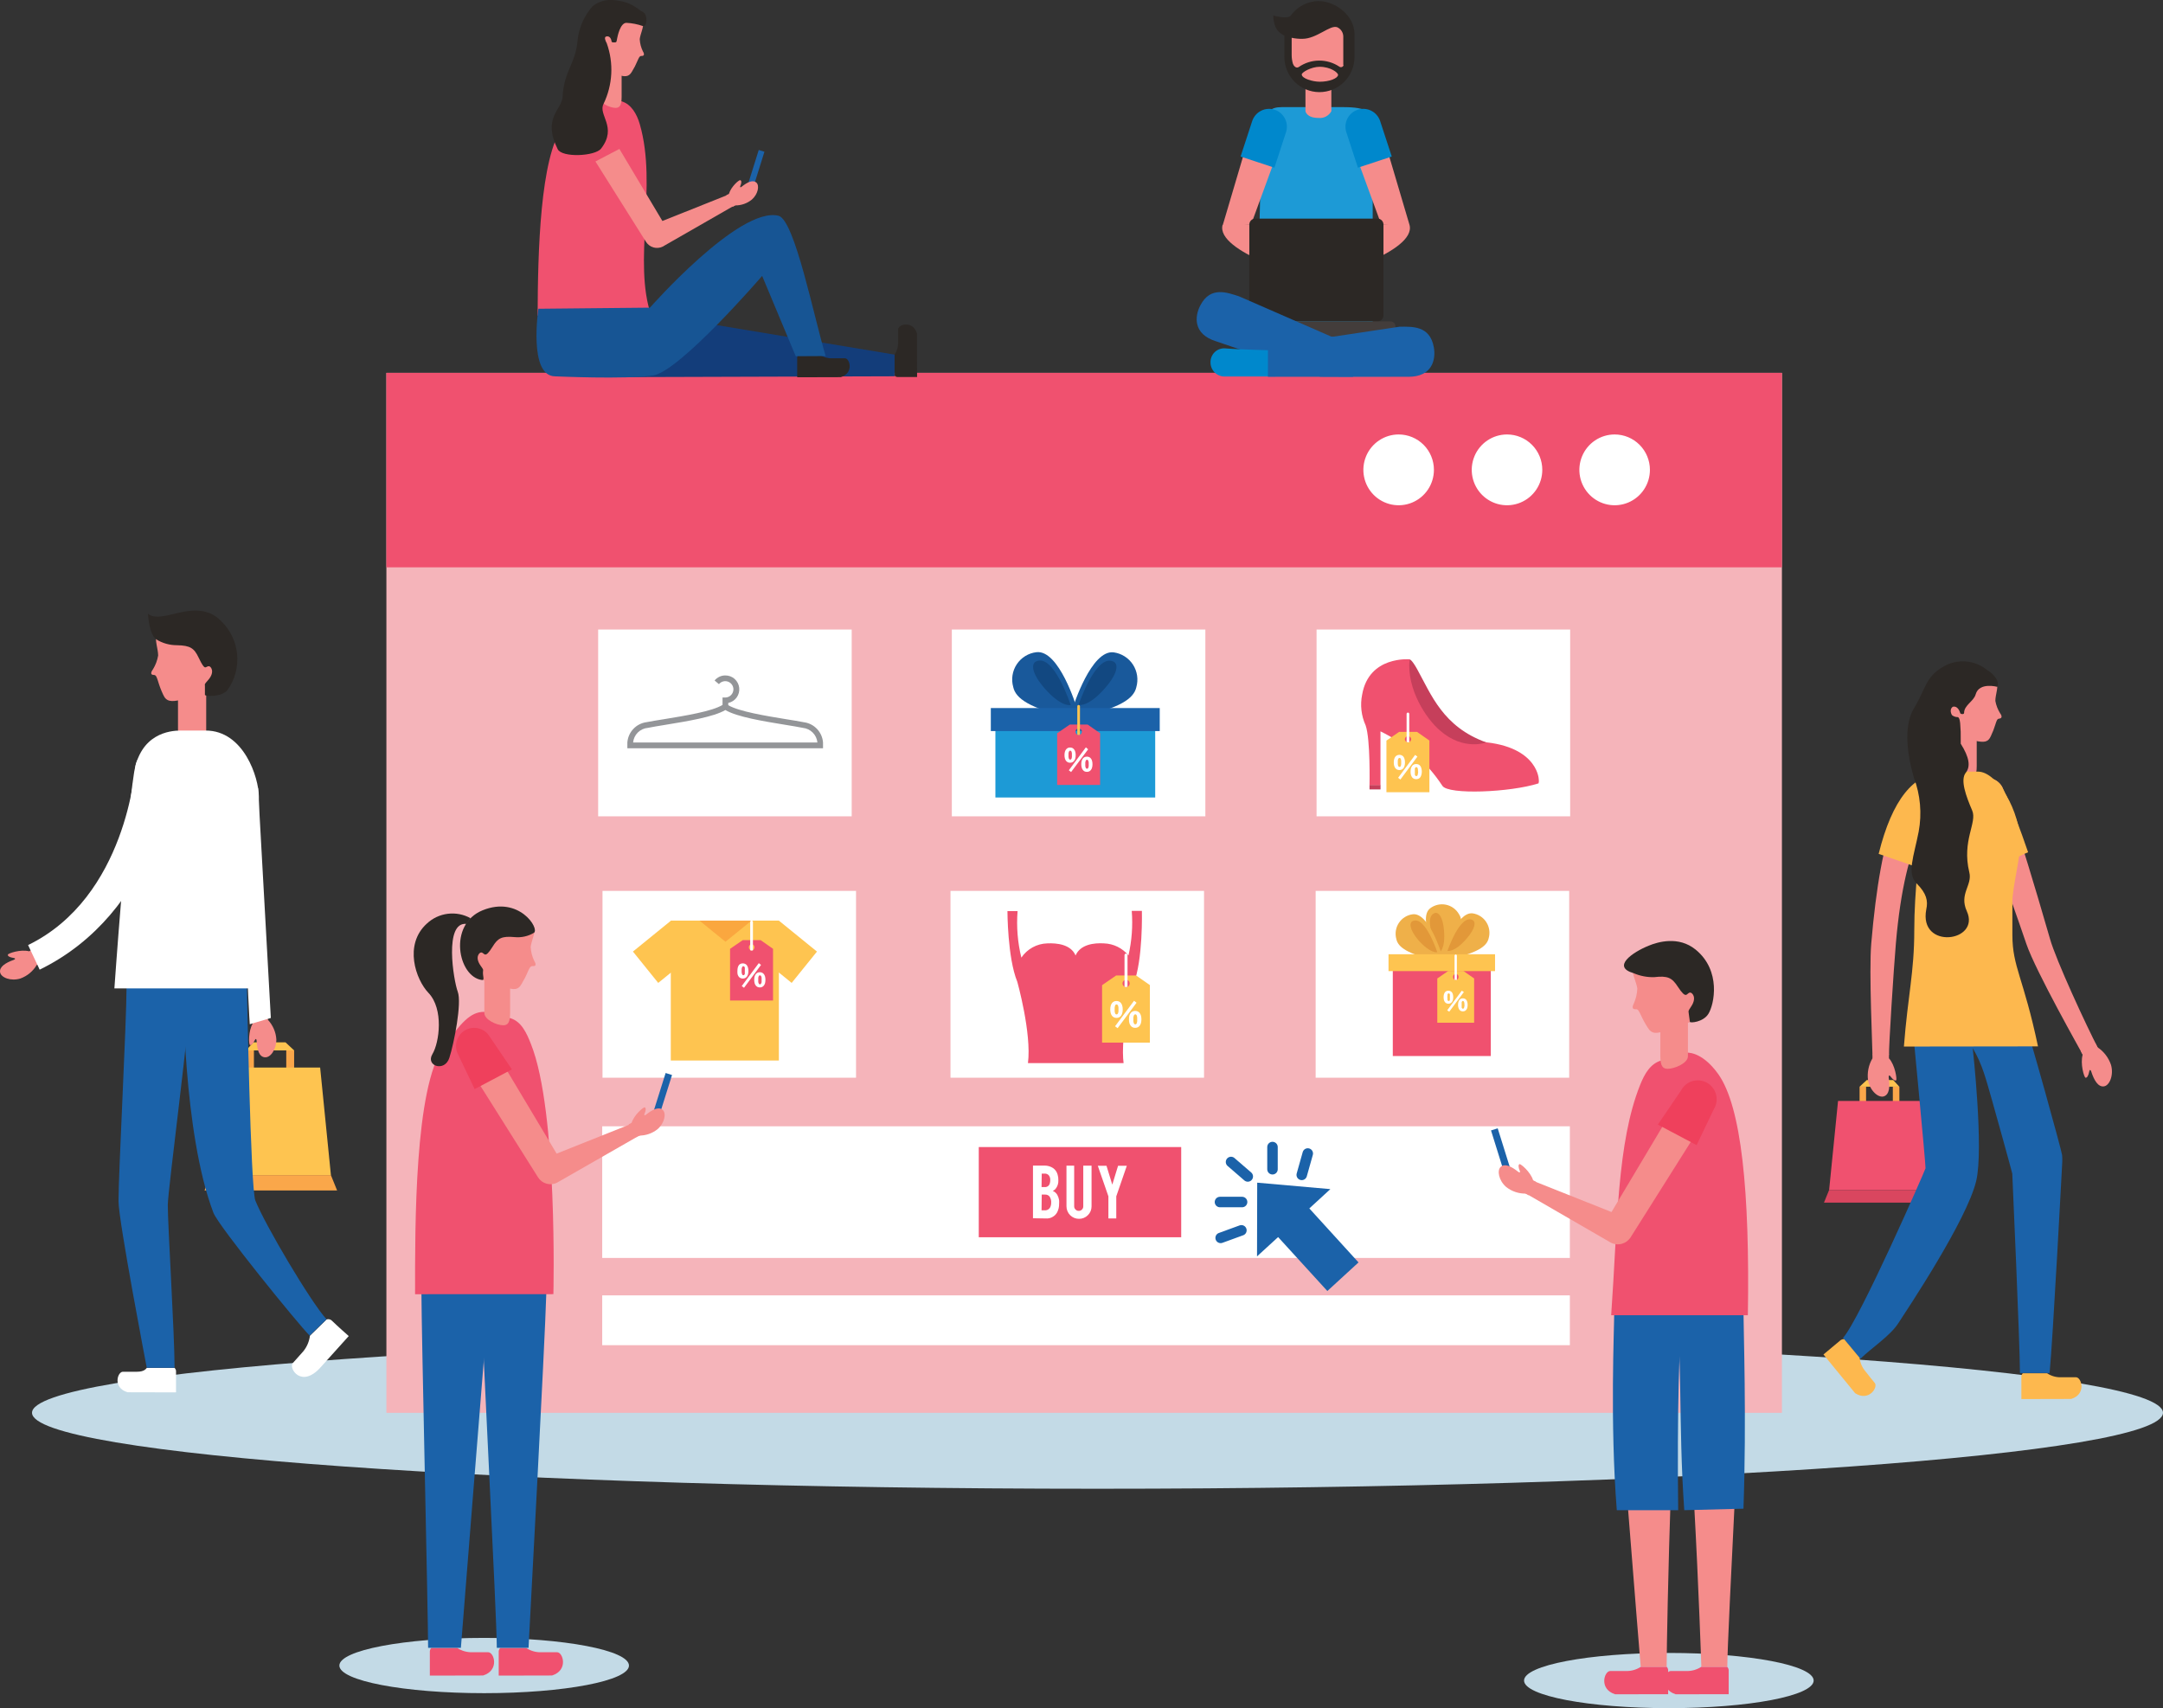 <svg width="233" height="184" viewBox="0 0 233 184" fill="none" xmlns="http://www.w3.org/2000/svg">
<rect x="0" y="0" width="233" height="184" fill="#333333" stroke="none"/>
<g clip-path="url(#clip0_1064_3861)">
<g style="mix-blend-mode:multiply">
<path d="M118.224 160.36C181.612 160.36 232.999 156.696 232.999 152.177C232.999 147.658 181.612 143.995 118.224 143.995C54.836 143.995 3.449 147.658 3.449 152.177C3.449 156.696 54.836 160.36 118.224 160.36Z" fill="#C3DAE6"/>
</g>
<g style="mix-blend-mode:multiply">
<path d="M36.557 179.405C36.557 181.045 43.551 182.379 52.155 182.379C60.76 182.379 67.754 181.045 67.754 179.405C67.754 177.764 60.766 176.425 52.155 176.425C43.545 176.425 36.557 177.758 36.557 179.405Z" fill="#C3DAE6"/>
</g>
<g style="mix-blend-mode:multiply">
<path d="M164.172 181.02C164.172 182.666 171.166 183.994 179.771 183.994C188.375 183.994 195.369 182.666 195.369 181.02C195.369 179.373 188.375 178.046 179.771 178.046C171.166 178.046 164.172 179.373 164.172 181.02Z" fill="#C3DAE6"/>
</g>
<path d="M191.95 40.162H41.623V152.183H191.95V40.162Z" fill="#F5B4BA"/>
<path d="M191.95 40.162H41.623V61.11H191.95V40.162Z" fill="#F0516F"/>
<path d="M154.463 50.605C154.464 51.359 154.242 52.097 153.825 52.725C153.408 53.353 152.815 53.843 152.12 54.132C151.426 54.422 150.661 54.498 149.923 54.351C149.186 54.204 148.508 53.84 147.976 53.307C147.444 52.773 147.082 52.093 146.936 51.353C146.79 50.613 146.865 49.846 147.154 49.149C147.442 48.452 147.93 47.857 148.556 47.438C149.182 47.02 149.917 46.797 150.669 46.798C151.675 46.798 152.64 47.199 153.352 47.913C154.063 48.627 154.463 49.595 154.463 50.605Z" fill="white"/>
<path d="M166.137 50.605C166.138 51.359 165.916 52.097 165.499 52.725C165.082 53.353 164.489 53.843 163.794 54.132C163.099 54.422 162.335 54.498 161.597 54.351C160.859 54.204 160.182 53.84 159.65 53.307C159.118 52.773 158.756 52.093 158.61 51.353C158.463 50.613 158.539 49.846 158.828 49.149C159.116 48.452 159.604 47.857 160.23 47.438C160.856 47.02 161.591 46.797 162.343 46.798C163.349 46.798 164.314 47.199 165.026 47.913C165.737 48.627 166.137 49.595 166.137 50.605Z" fill="white"/>
<path d="M177.731 50.605C177.732 51.359 177.51 52.097 177.093 52.725C176.676 53.353 176.083 53.842 175.389 54.132C174.695 54.421 173.931 54.498 173.193 54.351C172.456 54.205 171.778 53.842 171.246 53.309C170.714 52.776 170.351 52.097 170.204 51.357C170.057 50.617 170.132 49.85 170.42 49.154C170.707 48.456 171.194 47.861 171.819 47.441C172.444 47.022 173.179 46.798 173.931 46.798C174.937 46.798 175.903 47.199 176.615 47.913C177.328 48.627 177.729 49.595 177.731 50.605Z" fill="white"/>
<path d="M169.107 121.319H64.871V135.499H169.107V121.319Z" fill="white"/>
<path d="M169.107 139.531H64.871V144.896H169.107V139.531Z" fill="white"/>
<path d="M127.24 123.554H105.434V133.27H127.24V123.554Z" fill="#F0516F"/>
<path d="M111.273 131.223V125.551H112.521C112.844 125.547 113.161 125.639 113.432 125.814C113.674 125.982 113.848 126.23 113.925 126.515C113.987 126.718 114.014 126.929 114.006 127.141C114.024 127.472 113.917 127.799 113.707 128.055C113.625 128.151 113.522 128.228 113.407 128.28C113.613 128.363 113.784 128.513 113.894 128.706C113.99 128.881 114.056 129.072 114.087 129.27C114.098 129.401 114.098 129.533 114.087 129.664C114.097 129.981 114.026 130.296 113.882 130.578C113.777 130.771 113.625 130.933 113.439 131.048C113.252 131.169 113.037 131.238 112.815 131.248L111.273 131.223ZM112.197 127.867H112.553C112.672 127.873 112.789 127.837 112.886 127.767C112.982 127.696 113.052 127.595 113.083 127.479C113.118 127.361 113.135 127.239 113.133 127.116C113.147 126.923 113.087 126.733 112.964 126.584C112.911 126.528 112.847 126.484 112.776 126.455C112.706 126.426 112.629 126.412 112.553 126.415H112.216L112.197 127.867ZM112.197 130.371H112.553C112.692 130.377 112.829 130.336 112.942 130.254C113.055 130.172 113.138 130.055 113.176 129.921C113.216 129.808 113.235 129.689 113.233 129.57C113.255 129.324 113.191 129.078 113.052 128.875C112.994 128.807 112.921 128.753 112.838 128.719C112.756 128.684 112.667 128.669 112.577 128.675H112.216L112.197 130.371Z" fill="white"/>
<path d="M116.229 131.285C116.052 131.286 115.877 131.252 115.713 131.185C115.55 131.118 115.401 131.019 115.276 130.893C115.151 130.768 115.051 130.62 114.984 130.456C114.916 130.292 114.881 130.117 114.881 129.939V125.557H115.711V129.939C115.71 130.004 115.722 130.069 115.748 130.128C115.774 130.187 115.812 130.241 115.86 130.284C115.904 130.331 115.957 130.369 116.016 130.394C116.076 130.419 116.139 130.43 116.204 130.428C116.269 130.429 116.333 130.418 116.393 130.393C116.454 130.368 116.508 130.331 116.553 130.284C116.598 130.239 116.634 130.185 116.657 130.126C116.681 130.067 116.692 130.003 116.69 129.939V125.557H117.583V129.939C117.585 130.118 117.55 130.295 117.482 130.46C117.413 130.625 117.311 130.773 117.183 130.897C117.058 131.023 116.909 131.122 116.745 131.189C116.581 131.256 116.406 131.288 116.229 131.285Z" fill="white"/>
<path d="M119.398 128.863L118.256 125.57H119.192L119.816 127.604L120.44 125.57H121.382L120.246 128.863V131.242H119.398V128.863Z" fill="white"/>
<path d="M140.874 124.249L140.225 126.552" stroke="#1B62A9" stroke-width="1.13" stroke-linecap="round" stroke-linejoin="round"/>
<path d="M131.49 133.339L133.724 132.525" stroke="#1B62A9" stroke-width="1.13" stroke-linecap="round" stroke-linejoin="round"/>
<path d="M131.416 129.476H133.799" stroke="#1B62A9" stroke-width="1.13" stroke-linecap="round" stroke-linejoin="round"/>
<path d="M137.074 123.554V125.945" stroke="#1B62A9" stroke-width="1.13" stroke-linecap="round" stroke-linejoin="round"/>
<path d="M132.607 125.163L134.411 126.721" stroke="#1B62A9" stroke-width="1.13" stroke-linecap="round" stroke-linejoin="round"/>
<path d="M142.983 139.061L146.34 135.981L141.042 130.165L143.307 128.086L135.427 127.391L135.408 135.33L137.679 133.251L142.983 139.061Z" fill="#1B62A9"/>
<path d="M91.744 67.809H64.434V87.931H91.744V67.809Z" fill="white"/>
<path d="M129.843 67.809H102.533V87.931H129.843V67.809Z" fill="white"/>
<path d="M169.139 67.809H141.822V87.931H169.139V67.809Z" fill="white"/>
<path d="M88.657 79.98C88.616 79.433 88.388 78.917 88.011 78.519C87.635 78.121 87.134 77.865 86.592 77.795C86.093 77.694 85.419 77.588 84.645 77.463C82.499 77.112 79.591 76.636 78.449 75.96V75.716C78.812 75.641 79.135 75.432 79.353 75.131C79.571 74.829 79.669 74.457 79.629 74.087C79.588 73.717 79.412 73.376 79.134 73.129C78.856 72.883 78.496 72.749 78.125 72.755C77.905 72.754 77.688 72.803 77.49 72.897C77.291 72.991 77.116 73.129 76.977 73.299L77.445 73.694C77.56 73.553 77.715 73.452 77.889 73.403C78.064 73.355 78.249 73.361 78.42 73.422C78.591 73.483 78.738 73.596 78.843 73.744C78.948 73.892 79.004 74.069 79.004 74.251C79.003 74.483 78.912 74.704 78.749 74.869C78.588 75.034 78.368 75.129 78.137 75.134H77.832V75.929C76.721 76.624 73.763 77.1 71.592 77.457C70.812 77.582 70.144 77.688 69.645 77.788C69.103 77.859 68.602 78.115 68.226 78.513C67.85 78.91 67.621 79.426 67.58 79.973V80.599H88.657V79.98ZM69.789 78.402C70.275 78.302 70.937 78.195 71.704 78.07C74.025 77.688 76.889 77.225 78.137 76.48C79.385 77.225 82.243 77.688 84.57 78.07C85.331 78.195 85.999 78.302 86.486 78.402C86.888 78.443 87.264 78.623 87.549 78.91C87.835 79.198 88.012 79.576 88.052 79.98H68.198C68.236 79.571 68.416 79.189 68.707 78.9C68.998 78.612 69.381 78.435 69.789 78.402Z" fill="#939598"/>
<path d="M165.757 83.949C165.757 83.78 165.483 79.879 158.301 79.861C158.301 79.861 153.004 79.441 151.837 71.021C151.837 71.021 147.469 70.614 146.733 74.815C146.504 75.933 146.635 77.095 147.107 78.133C147.638 79.648 147.525 84.594 147.525 84.594H148.705V78.778C151.416 80.091 153.722 82.119 155.375 84.644C155.999 85.627 162.681 85.358 165.732 84.381C165.776 84.241 165.784 84.093 165.757 83.949Z" fill="#F0516F"/>
<path d="M151.836 71.027C151.836 71.027 152.042 70.971 152.66 72.085C154.17 74.808 155.443 78.302 160.103 79.967C160.103 79.967 157.683 80.912 155.149 78.715C153.596 77.4 151.524 74.22 151.836 71.027Z" fill="#C63F5B"/>
<path d="M148.711 84.569H147.525V85.032H148.711V84.569Z" fill="#C63F5B"/>
<path d="M115.604 76.136C115.604 76.136 117.55 69.95 119.971 70.269C120.391 70.327 120.793 70.475 121.151 70.703C121.508 70.931 121.813 71.233 122.044 71.589C122.275 71.946 122.426 72.348 122.489 72.768C122.551 73.189 122.522 73.618 122.405 74.026C122.124 75.278 120.601 76.248 116.483 77.194L115.604 76.136Z" fill="#19599B"/>
<path d="M116.184 75.923C116.184 75.923 118.055 70.319 119.965 71.271C120.458 71.522 120.47 72.486 119.023 74.132C117.207 76.223 116.184 75.923 116.184 75.923Z" fill="#124881"/>
<path d="M115.961 76.161C115.961 76.161 114.089 69.956 111.643 70.251C111.218 70.3 110.808 70.442 110.443 70.666C110.078 70.891 109.766 71.192 109.529 71.549C109.291 71.907 109.134 72.312 109.068 72.736C109.002 73.16 109.029 73.594 109.147 74.007C109.415 75.259 110.932 76.255 115.037 77.244L115.961 76.161Z" fill="#19599B"/>
<path d="M115.336 75.942C115.336 75.942 113.502 70.307 111.592 71.252C111.099 71.496 111.074 72.461 112.503 74.12C114.356 76.236 115.336 75.942 115.336 75.942Z" fill="#124881"/>
<path d="M124.439 78.145H107.225V85.902H124.439V78.145Z" fill="#1D9AD6"/>
<path d="M124.927 76.267H106.732V78.746H124.927V76.267Z" fill="#1B62A9"/>
<path d="M118.505 78.978L117.163 78.045H115.241L113.875 78.984V84.55H118.505V78.978ZM116.196 79.166C116.127 79.166 116.059 79.145 116.002 79.107C115.944 79.068 115.9 79.013 115.873 78.949C115.847 78.885 115.84 78.815 115.853 78.747C115.867 78.679 115.9 78.616 115.949 78.567C115.998 78.518 116.06 78.485 116.128 78.471C116.196 78.458 116.266 78.465 116.33 78.491C116.394 78.518 116.448 78.563 116.487 78.62C116.525 78.678 116.545 78.746 116.545 78.815C116.545 78.908 116.509 78.997 116.443 79.063C116.378 79.129 116.289 79.166 116.196 79.166Z" fill="#F0516F"/>
<path d="M114.668 81.338C114.665 81.218 114.68 81.097 114.712 80.981C114.736 80.888 114.778 80.801 114.837 80.725C114.888 80.661 114.952 80.608 115.024 80.568C115.103 80.534 115.188 80.517 115.274 80.518C115.357 80.518 115.44 80.535 115.517 80.568C115.591 80.604 115.655 80.658 115.704 80.725C115.765 80.799 115.808 80.887 115.829 80.981C115.861 81.097 115.876 81.218 115.873 81.338C115.876 81.461 115.861 81.583 115.829 81.701C115.808 81.795 115.765 81.883 115.704 81.958C115.653 82.021 115.59 82.072 115.517 82.108C115.44 82.141 115.357 82.158 115.274 82.158C115.188 82.159 115.103 82.142 115.024 82.108C114.954 82.069 114.89 82.018 114.837 81.958C114.779 81.881 114.737 81.794 114.712 81.701C114.68 81.583 114.665 81.461 114.668 81.338ZM115.467 81.338C115.47 81.273 115.47 81.209 115.467 81.144C115.461 81.093 115.451 81.043 115.436 80.994C115.427 80.954 115.405 80.919 115.373 80.894C115.363 80.881 115.349 80.871 115.334 80.865C115.319 80.858 115.303 80.855 115.286 80.856C115.269 80.856 115.251 80.859 115.235 80.865C115.219 80.871 115.205 80.881 115.193 80.894C115.165 80.923 115.144 80.957 115.13 80.994C115.115 81.043 115.105 81.093 115.099 81.144C115.099 81.207 115.099 81.269 115.099 81.338C115.096 81.403 115.096 81.468 115.099 81.532C115.104 81.585 115.115 81.638 115.13 81.689C115.144 81.726 115.165 81.76 115.193 81.789C115.205 81.801 115.219 81.811 115.235 81.818C115.251 81.824 115.269 81.827 115.286 81.826C115.303 81.828 115.319 81.825 115.334 81.818C115.349 81.812 115.363 81.802 115.373 81.789C115.405 81.763 115.427 81.728 115.436 81.689C115.451 81.638 115.462 81.585 115.467 81.532C115.471 81.468 115.471 81.403 115.467 81.338ZM117.214 80.712L115.38 83.16L115.136 82.972L116.971 80.499L117.214 80.712ZM116.478 82.321C116.475 82.199 116.489 82.076 116.522 81.958C116.547 81.865 116.589 81.778 116.646 81.701C116.697 81.638 116.761 81.586 116.834 81.551C116.912 81.517 116.997 81.5 117.083 81.501C117.167 81.501 117.249 81.518 117.326 81.551C117.4 81.585 117.465 81.636 117.514 81.701C117.574 81.776 117.617 81.864 117.638 81.958C117.671 82.076 117.685 82.199 117.682 82.321C117.685 82.442 117.671 82.562 117.638 82.678C117.617 82.772 117.574 82.86 117.514 82.935C117.465 83.001 117.401 83.055 117.326 83.091C117.249 83.124 117.167 83.141 117.083 83.141C116.997 83.142 116.912 83.125 116.834 83.091C116.76 83.053 116.696 83 116.646 82.935C116.588 82.859 116.545 82.771 116.522 82.678C116.487 82.556 116.473 82.429 116.478 82.302V82.321ZM117.277 82.321C117.28 82.257 117.28 82.192 117.277 82.127C117.272 82.076 117.261 82.026 117.245 81.977C117.233 81.938 117.214 81.902 117.189 81.87C117.164 81.847 117.13 81.833 117.096 81.833C117.061 81.833 117.027 81.847 117.002 81.87C116.975 81.902 116.954 81.938 116.94 81.977C116.924 82.026 116.913 82.076 116.908 82.127C116.905 82.192 116.905 82.257 116.908 82.321C116.908 82.39 116.908 82.453 116.908 82.515C116.914 82.566 116.924 82.617 116.94 82.665C116.954 82.704 116.975 82.74 117.002 82.772C117.029 82.792 117.062 82.803 117.096 82.803C117.129 82.803 117.162 82.792 117.189 82.772C117.214 82.74 117.233 82.704 117.245 82.665C117.261 82.617 117.271 82.566 117.277 82.515C117.281 82.444 117.281 82.373 117.277 82.302V82.321Z" fill="white"/>
<path d="M116.19 79.166C116.14 79.165 116.091 79.152 116.047 79.128V76.079C116.047 76.041 116.062 76.004 116.089 75.978C116.116 75.951 116.152 75.935 116.19 75.935C116.228 75.935 116.265 75.951 116.292 75.978C116.319 76.004 116.334 76.041 116.334 76.079V79.135C116.291 79.162 116.24 79.173 116.19 79.166Z" fill="#FEC450"/>
<path d="M153.977 79.767L152.642 78.834H150.714L149.348 79.773V85.332H153.977V79.767ZM151.675 79.948C151.629 79.949 151.584 79.941 151.542 79.924C151.499 79.907 151.461 79.882 151.428 79.85C151.396 79.818 151.37 79.779 151.352 79.737C151.335 79.695 151.326 79.65 151.326 79.604C151.337 79.52 151.378 79.443 151.442 79.387C151.506 79.331 151.587 79.3 151.672 79.3C151.756 79.3 151.838 79.331 151.902 79.387C151.966 79.443 152.007 79.52 152.018 79.604C152.018 79.695 151.982 79.783 151.918 79.847C151.853 79.912 151.766 79.948 151.675 79.948Z" fill="#FEC450"/>
<path d="M150.139 82.127C150.136 82.004 150.151 81.882 150.183 81.764C150.208 81.671 150.25 81.584 150.308 81.507C150.358 81.442 150.425 81.39 150.501 81.357C150.578 81.324 150.661 81.307 150.744 81.307C150.828 81.307 150.911 81.324 150.988 81.357C151.064 81.39 151.13 81.442 151.181 81.507C151.236 81.585 151.277 81.672 151.3 81.764C151.332 81.882 151.347 82.004 151.343 82.127C151.347 82.248 151.332 82.368 151.3 82.484C151.278 82.577 151.238 82.664 151.181 82.741C151.129 82.806 151.063 82.859 150.988 82.897C150.911 82.93 150.828 82.947 150.744 82.947C150.661 82.947 150.578 82.93 150.501 82.897C150.426 82.859 150.36 82.806 150.308 82.741C150.249 82.665 150.206 82.577 150.183 82.484C150.151 82.368 150.136 82.248 150.139 82.127ZM150.938 82.127C150.941 82.062 150.941 81.998 150.938 81.933C150.935 81.879 150.925 81.827 150.907 81.776C150.895 81.739 150.876 81.705 150.85 81.676C150.825 81.653 150.792 81.639 150.757 81.639C150.722 81.639 150.689 81.653 150.663 81.676C150.637 81.706 150.616 81.74 150.601 81.776C150.586 81.828 150.575 81.88 150.57 81.933C150.566 81.998 150.566 82.062 150.57 82.127C150.57 82.196 150.57 82.258 150.57 82.321C150.575 82.372 150.586 82.422 150.601 82.471C150.613 82.509 150.635 82.544 150.663 82.572C150.689 82.595 150.722 82.609 150.757 82.609C150.792 82.609 150.825 82.595 150.85 82.572C150.879 82.545 150.898 82.51 150.907 82.471C150.925 82.423 150.935 82.373 150.938 82.321C150.941 82.257 150.941 82.192 150.938 82.127ZM152.685 81.501L150.85 83.968L150.607 83.78L152.441 81.313L152.685 81.501ZM151.949 83.116C151.945 82.994 151.96 82.871 151.992 82.753C152.02 82.661 152.062 82.575 152.117 82.496C152.168 82.431 152.234 82.379 152.31 82.346C152.387 82.313 152.47 82.297 152.554 82.297C152.637 82.297 152.72 82.313 152.797 82.346C152.873 82.379 152.94 82.431 152.991 82.496C153.046 82.574 153.086 82.661 153.109 82.753C153.144 82.871 153.161 82.993 153.159 83.116C153.16 83.237 153.143 83.357 153.109 83.473C153.086 83.565 153.046 83.653 152.991 83.73C152.94 83.795 152.873 83.847 152.797 83.88C152.72 83.913 152.637 83.93 152.554 83.93C152.47 83.93 152.387 83.913 152.31 83.88C152.234 83.847 152.168 83.795 152.117 83.73C152.062 83.651 152.02 83.565 151.992 83.473C151.958 83.349 151.943 83.22 151.949 83.091V83.116ZM152.747 83.116C152.751 83.052 152.751 82.987 152.747 82.922C152.745 82.869 152.734 82.816 152.716 82.766C152.707 82.728 152.687 82.693 152.66 82.665C152.634 82.642 152.601 82.629 152.566 82.629C152.532 82.629 152.498 82.642 152.473 82.665C152.446 82.695 152.424 82.728 152.41 82.766C152.406 82.818 152.406 82.87 152.41 82.922C152.407 82.987 152.407 83.052 152.41 83.116C152.407 83.179 152.407 83.242 152.41 83.304C152.406 83.356 152.406 83.409 152.41 83.46C152.424 83.498 152.446 83.532 152.473 83.561C152.498 83.585 152.532 83.598 152.566 83.598C152.601 83.598 152.634 83.585 152.66 83.561C152.687 83.533 152.707 83.498 152.716 83.46C152.734 83.41 152.745 83.358 152.747 83.304C152.76 83.234 152.768 83.163 152.772 83.091L152.747 83.116Z" fill="white"/>
<path d="M151.663 79.955C151.612 79.954 151.562 79.938 151.52 79.911V76.899C151.52 76.861 151.535 76.825 151.562 76.797C151.588 76.77 151.625 76.755 151.663 76.755C151.701 76.755 151.738 76.77 151.765 76.797C151.791 76.825 151.807 76.861 151.807 76.899V79.955C151.76 79.968 151.71 79.968 151.663 79.955Z" fill="white"/>
<path d="M92.212 95.963H64.902V116.085H92.212V95.963Z" fill="white"/>
<path d="M129.699 95.963H102.389V116.085H129.699V95.963Z" fill="white"/>
<path d="M169.033 95.963H141.723V116.085H169.033V95.963Z" fill="white"/>
<path d="M83.907 99.169L81.182 102.546L85.279 105.875L88.004 102.499L83.907 99.169Z" fill="#FEC450"/>
<path d="M72.277 99.168L68.18 102.497L70.905 105.874L75.002 102.545L72.277 99.168Z" fill="#FEC450"/>
<path d="M83.901 99.162H72.258V114.232H83.901V99.162Z" fill="#FEC450"/>
<path d="M75.348 99.162L78.149 101.441L80.957 99.162H75.348Z" fill="#FAA73F"/>
<path d="M110.732 114.513H121.034C120.878 113.318 120.89 110.807 122.094 106.018C123.142 103.432 123.005 98.117 123.005 98.117H121.913C122.04 99.724 121.92 101.342 121.558 102.912C121.237 102.521 120.837 102.204 120.384 101.98C119.931 101.757 119.435 101.633 118.931 101.616C117.845 101.548 116.373 101.729 115.861 102.919C115.356 101.729 113.858 101.566 112.81 101.616C112.257 101.631 111.716 101.778 111.231 102.045C110.746 102.312 110.331 102.691 110.021 103.15C109.619 101.513 109.482 99.822 109.615 98.142H108.523C108.523 98.142 108.523 103.15 109.578 105.736C109.572 105.698 111.144 111.295 110.732 114.513Z" fill="#F0516F"/>
<path d="M154.888 103.013C154.888 103.013 152.679 98.943 154.046 97.847C154.284 97.663 154.56 97.531 154.853 97.462C155.147 97.394 155.452 97.388 155.748 97.448C156.043 97.507 156.323 97.629 156.567 97.806C156.812 97.983 157.016 98.211 157.165 98.474C157.683 99.244 157.415 100.508 155.861 103.1L154.888 103.013Z" fill="#EFB049"/>
<path d="M155.063 102.606C155.063 102.606 153.129 98.849 154.552 98.348C154.92 98.217 155.425 98.686 155.55 100.227C155.718 102.236 155.063 102.606 155.063 102.606Z" fill="#E29839"/>
<path d="M155.506 102.568C155.506 102.568 156.897 98.186 158.626 98.38C158.925 98.421 159.212 98.528 159.468 98.691C159.723 98.854 159.94 99.07 160.105 99.325C160.269 99.58 160.377 99.867 160.421 100.167C160.465 100.468 160.445 100.774 160.36 101.065C160.16 101.973 159.075 102.649 156.136 103.326L155.506 102.568Z" fill="#EFB049"/>
<path d="M155.924 102.424C155.924 102.424 157.278 98.423 158.626 99.1C158.975 99.281 158.981 99.97 157.952 101.141C156.641 102.637 155.924 102.424 155.924 102.424Z" fill="#E29839"/>
<path d="M155.268 102.7C155.268 102.7 153.92 98.267 152.179 98.48C151.879 98.518 151.59 98.621 151.333 98.781C151.076 98.941 150.856 99.155 150.688 99.408C150.521 99.661 150.409 99.947 150.362 100.247C150.315 100.547 150.332 100.854 150.413 101.147C150.6 102.055 151.661 102.743 154.619 103.451L155.268 102.7Z" fill="#EFB049"/>
<path d="M154.825 102.568C154.825 102.568 153.515 98.555 152.161 99.219C151.812 99.394 151.793 100.083 152.785 101.266C154.108 102.75 154.825 102.568 154.825 102.568Z" fill="#E29839"/>
<path d="M160.59 103.695H150.033V113.75H160.59V103.695Z" fill="#F0516F"/>
<path d="M161.047 102.787H149.572V104.603H161.047V102.787Z" fill="#FEC450"/>
<path d="M83.272 102.199L81.937 101.266H80.009L78.643 102.205V107.771H83.272V102.199ZM80.97 102.386C80.886 102.375 80.809 102.334 80.754 102.27C80.698 102.206 80.667 102.124 80.667 102.039C80.667 101.954 80.698 101.872 80.754 101.808C80.809 101.744 80.886 101.703 80.97 101.691C81.054 101.703 81.131 101.744 81.186 101.808C81.242 101.872 81.273 101.954 81.273 102.039C81.273 102.124 81.242 102.206 81.186 102.27C81.131 102.334 81.054 102.375 80.97 102.386Z" fill="#F0516F"/>
<path d="M79.434 104.559C79.434 104.439 79.449 104.319 79.478 104.202C79.504 104.11 79.546 104.023 79.603 103.945C79.649 103.892 79.707 103.849 79.771 103.82C79.847 103.784 79.931 103.767 80.014 103.77C80.099 103.767 80.182 103.784 80.258 103.82C80.334 103.853 80.4 103.905 80.451 103.97C80.507 104.048 80.55 104.135 80.576 104.227C80.608 104.343 80.623 104.463 80.62 104.584C80.623 104.706 80.608 104.829 80.576 104.947C80.549 105.039 80.506 105.125 80.451 105.204C80.4 105.269 80.334 105.321 80.258 105.354C80.182 105.39 80.099 105.407 80.014 105.404C79.931 105.407 79.847 105.39 79.771 105.354C79.695 105.321 79.629 105.269 79.578 105.204C79.523 105.125 79.481 105.039 79.453 104.947C79.431 104.819 79.424 104.689 79.434 104.559ZM80.233 104.559C80.233 104.49 80.233 104.427 80.233 104.365C80.237 104.315 80.237 104.265 80.233 104.215C80.219 104.177 80.198 104.143 80.171 104.114C80.145 104.091 80.112 104.077 80.077 104.077C80.042 104.077 80.009 104.091 79.983 104.114C79.956 104.142 79.937 104.177 79.927 104.215C79.907 104.262 79.895 104.313 79.89 104.365C79.89 104.427 79.89 104.49 79.89 104.559C79.886 104.624 79.886 104.688 79.89 104.753C79.894 104.807 79.907 104.86 79.927 104.909C79.937 104.947 79.956 104.982 79.983 105.01C80.009 105.033 80.042 105.047 80.077 105.047C80.112 105.047 80.145 105.033 80.171 105.01C80.198 104.981 80.219 104.947 80.233 104.909C80.238 104.857 80.238 104.805 80.233 104.753C80.236 104.688 80.236 104.624 80.233 104.559ZM81.98 103.933L80.145 106.399L79.902 106.212L81.737 103.745L81.98 103.933ZM81.244 105.542C81.244 105.419 81.259 105.298 81.287 105.179C81.314 105.088 81.356 105.004 81.412 104.928C81.465 104.863 81.531 104.809 81.606 104.772C81.683 104.739 81.765 104.722 81.849 104.722C81.933 104.722 82.015 104.739 82.092 104.772C82.167 104.809 82.233 104.863 82.286 104.928C82.342 105.004 82.384 105.088 82.41 105.179C82.469 105.417 82.469 105.666 82.41 105.905C82.384 105.995 82.342 106.08 82.286 106.155C82.233 106.221 82.167 106.274 82.092 106.312C82.015 106.345 81.933 106.361 81.849 106.361C81.765 106.361 81.683 106.345 81.606 106.312C81.531 106.274 81.465 106.221 81.412 106.155C81.356 106.08 81.314 105.995 81.287 105.905C81.257 105.78 81.243 105.652 81.244 105.523V105.542ZM82.042 105.542C82.049 105.477 82.049 105.412 82.042 105.348C82.042 105.296 82.032 105.245 82.011 105.197C82.003 105.159 81.983 105.124 81.955 105.097C81.93 105.074 81.896 105.06 81.861 105.06C81.827 105.06 81.793 105.074 81.768 105.097C81.739 105.124 81.72 105.159 81.712 105.197C81.691 105.245 81.68 105.296 81.68 105.348C81.677 105.412 81.677 105.477 81.68 105.542C81.677 105.606 81.677 105.671 81.68 105.736C81.68 105.79 81.691 105.843 81.712 105.892C81.723 105.93 81.742 105.964 81.768 105.993C81.793 106.016 81.827 106.03 81.861 106.03C81.896 106.03 81.93 106.016 81.955 105.993C81.981 105.964 82 105.93 82.011 105.892C82.032 105.843 82.043 105.79 82.042 105.736C82.05 105.665 82.05 105.594 82.042 105.523V105.542Z" fill="white"/>
<path d="M80.956 102.386C80.906 102.386 80.857 102.373 80.813 102.349V99.306C80.812 99.287 80.815 99.267 80.822 99.249C80.829 99.231 80.839 99.214 80.852 99.2C80.866 99.186 80.882 99.175 80.9 99.168C80.918 99.16 80.937 99.156 80.956 99.156C80.996 99.156 81.034 99.172 81.062 99.2C81.09 99.228 81.106 99.266 81.106 99.306V102.355C81.061 102.382 81.008 102.392 80.956 102.386Z" fill="white"/>
<path d="M123.864 106.105L122.379 105.072H120.233L118.717 106.118V112.303H123.864V106.105ZM121.3 106.312C121.249 106.312 121.199 106.302 121.153 106.282C121.106 106.263 121.064 106.234 121.029 106.198C120.993 106.162 120.965 106.119 120.946 106.072C120.928 106.025 120.918 105.974 120.919 105.924C120.919 105.874 120.929 105.824 120.948 105.778C120.967 105.731 120.995 105.689 121.031 105.654C121.066 105.618 121.108 105.59 121.154 105.571C121.2 105.552 121.25 105.542 121.3 105.542C121.35 105.541 121.401 105.55 121.448 105.569C121.494 105.588 121.537 105.616 121.573 105.651C121.609 105.687 121.638 105.729 121.657 105.776C121.677 105.823 121.687 105.873 121.687 105.924C121.688 105.976 121.68 106.028 121.661 106.076C121.642 106.125 121.614 106.169 121.578 106.206C121.542 106.244 121.499 106.273 121.451 106.294C121.403 106.314 121.352 106.324 121.3 106.324V106.312Z" fill="#FEC450"/>
<path d="M119.598 108.728C119.597 108.593 119.613 108.459 119.648 108.328C119.676 108.226 119.722 108.131 119.785 108.046C119.84 107.973 119.913 107.914 119.997 107.877C120.083 107.838 120.177 107.818 120.272 107.821C120.364 107.819 120.456 107.839 120.54 107.877C120.625 107.913 120.698 107.971 120.752 108.046C120.817 108.129 120.864 108.225 120.889 108.328C120.927 108.458 120.943 108.593 120.939 108.728C120.944 108.864 120.927 108.999 120.889 109.129C120.863 109.233 120.816 109.331 120.752 109.417C120.696 109.49 120.623 109.548 120.54 109.586C120.456 109.625 120.364 109.644 120.272 109.643C120.177 109.645 120.083 109.626 119.997 109.586C119.915 109.546 119.842 109.488 119.785 109.417C119.723 109.33 119.677 109.232 119.648 109.129C119.613 108.998 119.596 108.864 119.598 108.728ZM120.484 108.728C120.484 108.653 120.484 108.578 120.484 108.516C120.477 108.458 120.464 108.402 120.446 108.347C120.434 108.304 120.41 108.265 120.378 108.234C120.365 108.219 120.35 108.208 120.333 108.2C120.315 108.193 120.297 108.189 120.278 108.19C120.258 108.189 120.238 108.193 120.22 108.2C120.202 108.208 120.185 108.219 120.172 108.234C120.141 108.265 120.12 108.304 120.109 108.347C120.088 108.401 120.076 108.458 120.072 108.516C120.072 108.578 120.072 108.653 120.072 108.728C120.072 108.804 120.072 108.879 120.072 108.948C120.077 109.005 120.09 109.062 120.109 109.117C120.121 109.159 120.143 109.197 120.172 109.229C120.201 109.255 120.239 109.268 120.278 109.267C120.315 109.268 120.35 109.254 120.378 109.229C120.409 109.198 120.432 109.159 120.446 109.117C120.463 109.061 120.476 109.005 120.484 108.948C120.484 108.879 120.484 108.829 120.484 108.728ZM122.43 108.009L120.39 110.751L120.116 110.544L122.162 107.796L122.43 108.009ZM121.613 109.799C121.61 109.664 121.625 109.529 121.657 109.398C121.687 109.296 121.735 109.201 121.8 109.117C121.853 109.041 121.927 108.982 122.012 108.948C122.097 108.909 122.188 108.89 122.281 108.891C122.375 108.889 122.469 108.908 122.555 108.948C122.639 108.985 122.712 109.043 122.767 109.117C122.83 109.201 122.877 109.297 122.905 109.398C122.939 109.529 122.956 109.664 122.955 109.799C122.956 109.934 122.939 110.069 122.905 110.2C122.876 110.303 122.829 110.4 122.767 110.488C122.71 110.559 122.637 110.617 122.555 110.657C122.469 110.696 122.375 110.715 122.281 110.713C122.188 110.715 122.097 110.695 122.012 110.657C121.928 110.621 121.855 110.562 121.8 110.488C121.737 110.401 121.688 110.303 121.657 110.2C121.624 110.069 121.61 109.934 121.613 109.799ZM122.499 109.799C122.499 109.724 122.499 109.649 122.499 109.586C122.495 109.528 122.483 109.471 122.462 109.417C122.451 109.375 122.43 109.336 122.399 109.304C122.386 109.29 122.37 109.278 122.351 109.27C122.333 109.263 122.313 109.259 122.293 109.261C122.274 109.26 122.256 109.263 122.238 109.271C122.221 109.279 122.206 109.29 122.193 109.304C122.161 109.335 122.137 109.374 122.125 109.417C122.107 109.472 122.094 109.529 122.087 109.586C122.087 109.649 122.087 109.724 122.087 109.799C122.087 109.874 122.087 109.949 122.087 110.018C122.095 110.075 122.108 110.132 122.125 110.187C122.139 110.23 122.162 110.268 122.193 110.3C122.221 110.325 122.256 110.338 122.293 110.337C122.332 110.339 122.37 110.326 122.399 110.3C122.428 110.268 122.45 110.229 122.462 110.187C122.481 110.133 122.494 110.076 122.499 110.018C122.493 109.949 122.499 109.88 122.499 109.799Z" fill="white"/>
<path d="M121.295 106.324C121.238 106.324 121.182 106.309 121.133 106.281V102.881C121.133 102.838 121.15 102.796 121.18 102.766C121.211 102.735 121.252 102.718 121.295 102.718C121.338 102.718 121.379 102.735 121.41 102.766C121.44 102.796 121.457 102.838 121.457 102.881V106.281C121.407 106.308 121.352 106.323 121.295 106.324Z" fill="white"/>
<path d="M158.794 105.392L157.646 104.59H155.999L154.826 105.398V110.162H158.794V105.392ZM156.817 105.548C156.739 105.548 156.664 105.517 156.609 105.462C156.554 105.407 156.523 105.332 156.523 105.254C156.517 105.211 156.52 105.168 156.532 105.126C156.544 105.085 156.565 105.047 156.593 105.014C156.621 104.981 156.656 104.955 156.695 104.937C156.734 104.919 156.777 104.91 156.82 104.91C156.863 104.91 156.905 104.919 156.944 104.937C156.983 104.955 157.018 104.981 157.046 105.014C157.074 105.047 157.095 105.085 157.107 105.126C157.119 105.168 157.122 105.211 157.116 105.254C157.116 105.293 157.108 105.332 157.093 105.368C157.078 105.404 157.056 105.437 157.028 105.464C157 105.492 156.967 105.513 156.931 105.528C156.894 105.542 156.856 105.549 156.817 105.548Z" fill="#FEC450"/>
<path d="M155.506 107.414C155.504 107.308 155.517 107.203 155.543 107.101C155.566 107.022 155.602 106.948 155.65 106.882C155.692 106.826 155.748 106.783 155.812 106.756C155.878 106.726 155.951 106.711 156.024 106.713C156.095 106.711 156.166 106.726 156.23 106.756C156.296 106.783 156.354 106.826 156.398 106.882C156.446 106.948 156.482 107.022 156.504 107.101C156.531 107.203 156.544 107.308 156.542 107.414C156.544 107.517 156.531 107.621 156.504 107.721C156.484 107.8 156.448 107.874 156.398 107.94C156.352 107.995 156.295 108.04 156.23 108.071C156.166 108.102 156.095 108.117 156.024 108.115C155.951 108.117 155.878 108.102 155.812 108.071C155.749 108.04 155.693 107.995 155.65 107.94C155.6 107.874 155.564 107.8 155.543 107.721C155.517 107.621 155.504 107.517 155.506 107.414ZM156.186 107.414C156.189 107.357 156.189 107.301 156.186 107.245C156.19 107.201 156.19 107.157 156.186 107.113C156.175 107.083 156.158 107.056 156.136 107.032C156.114 107.011 156.085 107 156.055 107C156.025 107 155.996 107.011 155.974 107.032C155.952 107.056 155.935 107.083 155.924 107.113C155.917 107.157 155.917 107.201 155.924 107.245C155.907 107.355 155.907 107.467 155.924 107.577C155.916 107.62 155.916 107.665 155.924 107.708C155.934 107.741 155.951 107.77 155.974 107.796C155.996 107.816 156.025 107.828 156.055 107.828C156.085 107.828 156.114 107.816 156.136 107.796C156.159 107.77 156.176 107.741 156.186 107.708C156.191 107.664 156.191 107.62 156.186 107.577C156.189 107.522 156.189 107.468 156.186 107.414ZM157.69 106.857L156.117 108.973L155.893 108.829L157.465 106.713L157.69 106.857ZM157.066 108.24C157.061 108.134 157.074 108.029 157.103 107.927C157.124 107.848 157.16 107.773 157.209 107.708C157.253 107.653 157.308 107.608 157.372 107.577C157.439 107.55 157.511 107.538 157.584 107.539C157.654 107.538 157.724 107.551 157.79 107.577C157.853 107.608 157.908 107.653 157.952 107.708C158.001 107.773 158.037 107.848 158.058 107.927C158.085 108.029 158.097 108.135 158.095 108.24C158.097 108.344 158.084 108.447 158.058 108.547C158.039 108.627 158.003 108.702 157.952 108.766C157.908 108.822 157.853 108.867 157.79 108.898C157.725 108.928 157.655 108.943 157.584 108.941C157.511 108.944 157.438 108.929 157.372 108.898C157.308 108.867 157.253 108.822 157.209 108.766C157.158 108.702 157.122 108.627 157.103 108.547C157.072 108.448 157.057 108.344 157.06 108.24H157.066ZM157.746 108.24C157.749 108.184 157.749 108.127 157.746 108.071C157.74 108.026 157.73 107.982 157.715 107.94C157.706 107.907 157.689 107.876 157.665 107.852C157.645 107.832 157.618 107.821 157.59 107.821C157.575 107.82 157.56 107.822 157.546 107.828C157.532 107.833 157.519 107.841 157.509 107.852C157.485 107.878 157.466 107.907 157.453 107.94C157.449 107.983 157.449 108.027 157.453 108.071C157.449 108.127 157.449 108.184 157.453 108.24C157.45 108.294 157.45 108.349 157.453 108.403C157.449 108.447 157.449 108.491 157.453 108.534C157.465 108.567 157.484 108.597 157.509 108.622C157.519 108.633 157.532 108.641 157.546 108.646C157.56 108.652 157.575 108.654 157.59 108.653C157.618 108.653 157.645 108.642 157.665 108.622C157.69 108.599 157.707 108.568 157.715 108.534C157.73 108.492 157.74 108.448 157.746 108.403C157.756 108.349 157.762 108.295 157.765 108.24H157.746Z" fill="white"/>
<path d="M156.81 105.548C156.769 105.557 156.727 105.557 156.686 105.548V102.937C156.686 102.904 156.699 102.872 156.722 102.849C156.746 102.825 156.777 102.812 156.81 102.812C156.843 102.812 156.875 102.825 156.899 102.849C156.922 102.872 156.935 102.904 156.935 102.937V105.554C156.894 105.564 156.85 105.562 156.81 105.548Z" fill="white"/>
<path d="M59.467 180.475C61.245 179.912 60.653 177.971 60.016 177.971C59.548 177.971 58.999 177.971 58.325 177.971C57.743 177.995 57.169 177.833 56.684 177.508H53.895C53.796 177.602 53.734 177.729 53.721 177.865V180.488L59.467 180.475Z" fill="#F0516F"/>
<path d="M51.818 139.249C51.906 143.788 53.516 174.102 53.516 177.495H56.935C56.935 177.495 58.719 144.314 58.85 139.249H51.818Z" fill="#1B62A9"/>
<path d="M52.043 180.475C53.821 179.912 53.235 177.971 52.592 177.971C52.124 177.971 51.575 177.971 50.895 177.971C50.313 177.99 49.74 177.828 49.254 177.508H46.465C46.371 177.604 46.313 177.73 46.303 177.865V180.488L52.043 180.475Z" fill="#F0516F"/>
<path d="M45.398 139.249C45.398 143.068 46.116 174.052 46.116 177.495H49.648C49.648 177.495 52.262 144.452 52.711 139.305L45.398 139.249Z" fill="#1B62A9"/>
<path d="M59.612 139.399C59.612 139.349 60.098 119.753 57.203 112.479C56.717 111.227 56.149 110.031 54.995 109.68C54.073 109.344 53.116 109.113 52.143 108.991C50.658 108.991 49.647 110.181 47.775 112.785C44.656 117.168 44.706 131.905 44.712 139.406L59.612 139.399Z" fill="#F0516F"/>
<path d="M52.174 105.291V109.11C52.174 109.843 53.522 110.438 54.208 110.438C54.682 110.438 54.95 110.181 54.95 109.11V105.98L52.174 105.291Z" fill="#F58C8B"/>
<path d="M57.547 103.495C57.326 103.038 57.197 102.542 57.166 102.036C57.164 102.021 57.164 102.007 57.166 101.992C57.235 101.366 57.703 100.439 57.541 99.989C57.123 98.83 55.457 98.186 53.841 98.01C51.8 97.785 50.266 99.093 49.947 102.03C49.779 103.545 50.721 105.16 51.819 105.498C52.624 105.736 54.19 106.256 54.315 106.306C55.307 106.631 55.806 106.688 56.187 105.98C56.44 105.568 56.661 105.137 56.848 104.69C57.004 104.34 57.117 104.064 57.341 104.064C57.934 104.127 57.609 103.607 57.547 103.495Z" fill="#F58C8B"/>
<path d="M51.999 98.048C48.205 99.576 49.347 105.26 51.93 105.561C52.236 105.592 51.98 105.129 52.03 104.647C52.03 104.434 52.142 104.528 51.774 104.021C51.113 103.1 51.643 102.568 51.849 102.593C52.224 102.637 52.199 103.357 53.066 101.967C53.621 101.059 54.039 100.809 55.437 100.94C56.161 101.013 56.889 100.851 57.515 100.477C58.151 100.02 55.899 96.47 51.999 98.048Z" fill="#2C2825"/>
<path d="M71.702 115.577L70.01 120.956L70.7 121.175L72.392 115.796L71.702 115.577Z" fill="#1B62A9"/>
<path d="M50.133 111.214C50.513 110.973 50.972 110.893 51.411 110.991C51.85 111.09 52.232 111.359 52.473 111.74L59.96 124.261L68.003 121.056C68.253 120.972 68.525 120.981 68.769 121.083C69.014 121.184 69.213 121.37 69.332 121.607C69.594 122.151 69.201 122.164 68.664 122.433L59.991 127.398C59.642 127.569 59.242 127.605 58.867 127.499C58.493 127.393 58.171 127.152 57.963 126.822L57.907 126.734L49.627 113.587C49.504 113.398 49.419 113.187 49.377 112.965C49.335 112.743 49.338 112.515 49.385 112.294C49.432 112.073 49.523 111.864 49.651 111.679C49.779 111.493 49.943 111.335 50.133 111.214Z" fill="#F58C8B"/>
<path d="M51.132 117.312L49.367 113.618C49.119 113.169 49.057 112.64 49.194 112.146C49.331 111.651 49.656 111.23 50.099 110.974C50.542 110.717 51.068 110.645 51.563 110.773C52.059 110.901 52.484 111.219 52.748 111.658L55.144 115.189L51.132 117.312Z" fill="#EF405C"/>
<path d="M68.041 120.937L67.717 121.118L68.484 122.502L68.815 122.32C69.546 122.33 70.257 122.087 70.83 121.632C71.598 120.968 71.797 119.923 71.386 119.553C70.974 119.184 70.306 119.491 69.601 120.06C69.483 120.16 69.345 120.173 69.426 119.973C69.601 119.572 69.589 119.347 69.458 119.278C69.327 119.209 68.303 120.098 68.041 120.937Z" fill="#F58C8B"/>
<path d="M50.688 98.906C49.941 98.489 49.082 98.322 48.234 98.428C47.386 98.534 46.594 98.907 45.971 99.494C43.476 101.767 44.786 105.517 46.152 106.944C47.818 108.685 47.332 112.291 46.577 113.549C45.822 114.808 47.899 115.521 48.405 113.944C48.91 112.366 49.765 108.046 49.309 106.825C48.854 105.604 47.806 99.25 50.252 99.519L50.688 98.906Z" fill="#2C2825"/>
<path d="M70.168 34.045C68.128 28.185 70.855 20.084 68.921 13.385C68.602 12.271 67.991 11.225 66.974 10.918C66.167 10.618 65.33 10.408 64.478 10.293C63.168 10.293 62.257 11.344 60.616 13.636C58.189 17.016 57.933 27.096 57.914 34.002L70.168 34.045Z" fill="#F0516F"/>
<path d="M64.51 7.081V10.449C64.51 11.075 65.701 11.62 66.307 11.62C66.725 11.62 66.962 11.388 66.962 10.449V7.694L64.51 7.081Z" fill="#F58C8B"/>
<path d="M69.251 5.528C69.054 5.127 68.939 4.691 68.914 4.245V4.201C68.976 3.656 69.394 2.83 69.251 2.435C68.876 1.409 67.41 0.845 65.987 0.689C64.184 0.488 62.83 1.647 62.549 4.232C62.406 5.572 63.236 7.018 64.184 7.294C64.895 7.5 66.274 7.964 66.405 8.007C67.279 8.295 67.716 8.339 68.071 7.719C68.298 7.357 68.494 6.976 68.658 6.58C68.795 6.273 68.895 6.01 69.088 6.029C69.563 6.054 69.3 5.597 69.251 5.528Z" fill="#F58C8B"/>
<path d="M81.733 16.153L80.244 20.901L80.857 21.094L82.346 16.347L81.733 16.153Z" fill="#1B62A9"/>
<path d="M62.712 12.302C62.878 12.197 63.063 12.126 63.256 12.093C63.45 12.059 63.647 12.065 63.839 12.108C64.03 12.152 64.211 12.233 64.371 12.347C64.531 12.461 64.667 12.605 64.771 12.772L71.354 23.803L78.448 20.973C78.669 20.898 78.91 20.905 79.126 20.995C79.342 21.085 79.518 21.251 79.621 21.462C79.852 21.937 79.502 21.95 79.028 22.181L71.385 26.564C71.076 26.715 70.724 26.746 70.393 26.653C70.063 26.559 69.779 26.347 69.594 26.057L69.544 25.982L62.238 14.368C62.029 14.031 61.961 13.624 62.05 13.237C62.139 12.85 62.377 12.514 62.712 12.302Z" fill="#F58C8B"/>
<path d="M63.593 17.68L62.039 14.425C61.91 14.228 61.823 14.007 61.782 13.775C61.741 13.544 61.748 13.306 61.802 13.077C61.856 12.848 61.956 12.633 62.096 12.444C62.236 12.255 62.413 12.097 62.615 11.979C62.818 11.861 63.043 11.787 63.276 11.759C63.509 11.731 63.745 11.752 63.97 11.819C64.194 11.886 64.403 11.998 64.583 12.149C64.763 12.3 64.91 12.486 65.015 12.697L67.131 15.827L63.593 17.68Z" fill="#F0516F"/>
<path d="M78.523 20.879L78.236 21.036L78.916 22.288L79.203 22.125C79.853 22.131 80.484 21.91 80.988 21.499C81.656 20.917 81.837 19.99 81.475 19.665C81.113 19.339 80.52 19.608 79.896 20.109C79.796 20.197 79.671 20.209 79.746 20.034C79.896 19.677 79.89 19.464 79.746 19.408C79.603 19.352 78.742 20.122 78.523 20.879Z" fill="#F58C8B"/>
<path d="M69.532 33.745L96.362 38.196V40.531L65.932 40.625L69.532 33.745Z" fill="#133D7A"/>
<path d="M90.571 40.625C92.013 40.168 91.538 38.597 91.021 38.591H89.635C89.163 38.609 88.697 38.475 88.306 38.209H86.01C85.935 38.288 85.887 38.389 85.873 38.497V40.638L90.571 40.625Z" fill="#2C2825"/>
<path d="M98.777 35.917C98.322 34.465 96.756 34.947 96.749 35.467C96.749 35.855 96.749 36.305 96.749 36.856C96.766 37.331 96.635 37.799 96.375 38.196V40.475C96.45 40.552 96.549 40.6 96.656 40.613H98.79L98.777 35.917Z" fill="#2C2825"/>
<path d="M88.944 38.353C87.696 34.277 85.612 23.672 83.859 23.24C79.635 22.2 70.013 33.138 70.013 33.138L57.996 33.257C57.996 33.257 56.892 40.538 59.806 40.538C59.806 40.538 67.293 40.882 70.332 40.45C73.208 40.037 82.099 29.719 82.099 29.719L85.718 38.371L88.944 38.353Z" fill="#175594"/>
<path d="M60.073 16.065C60.535 17.01 64.103 16.835 64.746 16.009C66.549 13.68 64.378 12.371 65.021 11.175C65.506 10.168 65.786 9.074 65.845 7.958C65.904 6.841 65.74 5.723 65.364 4.67C65.202 4.376 65.064 4.007 65.283 3.938C65.595 3.838 65.801 4.069 65.869 4.395C65.869 4.451 65.869 4.57 66.05 4.564H66.256C66.425 4.564 66.418 4.47 66.481 4.132C66.512 3.976 66.799 2.454 67.479 2.46C68.075 2.489 68.663 2.603 69.226 2.799C69.757 2.961 69.75 1.546 69.314 1.334C68.546 0.908 68.066 0.2 66.156 0.013C65.745 -0.038 65.328 -0.006 64.93 0.107C64.531 0.22 64.159 0.411 63.835 0.67C62.965 1.652 62.409 2.873 62.238 4.176C62.02 6.962 60.753 7.544 60.603 10.437C60.522 11.839 58.394 12.672 60.073 16.065Z" fill="#2C2825"/>
<path d="M147.868 13.742C147.868 12.083 147.4 11.539 144.63 11.539H138.079C136.868 11.539 136.307 12.008 135.914 13.636L135.439 34.653H147.868V13.742Z" fill="#1D9AD6"/>
<path d="M135.926 34.653V37.157C135.926 37.712 136.145 38.245 136.536 38.638C136.926 39.031 137.456 39.252 138.01 39.254H145.16C145.434 39.254 145.706 39.2 145.959 39.094C146.212 38.989 146.442 38.834 146.636 38.639C146.83 38.445 146.983 38.213 147.087 37.959C147.192 37.705 147.245 37.432 147.244 37.157V34.653H135.926Z" fill="#1D55A0"/>
<path d="M145.591 5.779C145.573 6.709 145.189 7.595 144.523 8.242C143.856 8.889 142.962 9.246 142.035 9.234C141.101 9.222 140.209 8.846 139.547 8.186C138.885 7.526 138.504 6.634 138.484 5.697V3.819C138.484 1.859 140.075 0.958 142.035 0.958C144.006 0.958 145.591 1.859 145.591 3.819V5.779Z" fill="#F58C8B"/>
<path d="M143.414 11.977C143.28 12.224 143.075 12.425 142.826 12.555C142.577 12.684 142.295 12.736 142.016 12.703C140.737 12.703 140.625 11.977 140.625 11.977V7.55H143.414V11.977Z" fill="#F58C8B"/>
<path d="M141.998 0.113C141.429 0.126 140.869 0.269 140.363 0.532C139.857 0.794 139.418 1.169 139.078 1.628C138.791 2.154 137.156 1.665 137.156 1.665C137.194 2.486 137.331 3.356 138.354 3.832V6.11C138.351 6.608 138.446 7.102 138.633 7.563C138.821 8.024 139.097 8.443 139.445 8.797C139.794 9.151 140.209 9.433 140.666 9.626C141.124 9.819 141.614 9.92 142.11 9.923C143.112 9.929 144.076 9.535 144.788 8.828C145.501 8.122 145.904 7.16 145.91 6.154V3.694C145.91 1.684 143.882 0.113 141.998 0.113ZM142.167 8.803C141.387 8.803 140.226 8.452 140.226 8.02C140.226 7.782 141.262 7.194 142.148 7.194C143.333 7.194 144.138 7.82 144.138 8.07C144.113 8.433 143.215 8.803 142.167 8.803ZM144.737 6.993C144.728 7.043 144.707 7.09 144.675 7.129C144.643 7.168 144.601 7.198 144.554 7.216C144.507 7.235 144.456 7.24 144.406 7.233C144.356 7.226 144.309 7.206 144.269 7.175C143.62 6.744 142.857 6.518 142.079 6.526C141.3 6.533 140.542 6.775 139.902 7.219C139.615 7.413 139.346 7.081 139.278 6.874C139.185 6.566 139.139 6.245 139.14 5.923C139.14 5.297 139.14 4.226 139.14 4.226C139.14 4.176 139.14 4.126 139.14 4.07C139.519 4.152 139.907 4.19 140.295 4.182C141.842 4.182 143.265 2.655 144.038 2.93C144.231 3.015 144.396 3.153 144.513 3.328C144.63 3.503 144.695 3.708 144.7 3.919V7.012L144.737 6.993Z" fill="#2C2825"/>
<path d="M151.837 24.235L148.593 13.279C148.448 12.835 148.136 12.464 147.724 12.247C147.311 12.03 146.831 11.982 146.384 12.114C145.944 12.255 145.574 12.559 145.349 12.963C145.124 13.368 145.061 13.844 145.174 14.293L148.799 24.21L151.837 24.235Z" fill="#F58C8B"/>
<path d="M149.921 16.86L148.673 13.047C148.595 12.807 148.47 12.585 148.305 12.393C148.141 12.202 147.941 12.044 147.716 11.931C147.491 11.817 147.246 11.748 146.995 11.729C146.744 11.71 146.492 11.741 146.252 11.82C146.013 11.899 145.792 12.024 145.601 12.189C145.41 12.354 145.253 12.555 145.14 12.781C145.026 13.006 144.958 13.252 144.939 13.504C144.92 13.756 144.951 14.009 145.03 14.249L146.277 18.062L149.921 16.86Z" fill="#0088CC"/>
<path d="M148.799 24.235L142.035 27.703L142.615 29.951C142.615 29.951 152.599 27.165 151.837 24.235L150.277 24.053L148.799 24.235Z" fill="#F58C8B"/>
<path d="M131.721 24.235L134.965 13.279C135.11 12.835 135.422 12.464 135.834 12.247C136.247 12.03 136.727 11.982 137.174 12.114C137.614 12.255 137.984 12.559 138.209 12.963C138.434 13.368 138.497 13.844 138.384 14.293L134.759 24.21L131.721 24.235Z" fill="#F58C8B"/>
<path d="M133.637 16.86L134.885 13.047C134.963 12.807 135.088 12.585 135.253 12.393C135.417 12.202 135.617 12.044 135.842 11.931C136.067 11.817 136.312 11.748 136.563 11.729C136.814 11.71 137.066 11.741 137.306 11.82C137.545 11.899 137.766 12.024 137.957 12.189C138.148 12.354 138.305 12.555 138.418 12.781C138.532 13.006 138.6 13.252 138.619 13.504C138.638 13.756 138.607 14.009 138.528 14.249L137.281 18.062L133.637 16.86Z" fill="#0088CC"/>
<path d="M134.759 24.235L141.542 27.703L140.918 29.945C140.918 29.945 130.935 27.159 131.696 24.229L133.274 24.047L134.759 24.235Z" fill="#F58C8B"/>
<path d="M148.386 23.546H135.221C134.866 23.546 134.578 23.835 134.578 24.191V33.977C134.578 34.333 134.866 34.621 135.221 34.621H148.386C148.741 34.621 149.029 34.333 149.029 33.977V24.191C149.029 23.835 148.741 23.546 148.386 23.546Z" fill="#2C2825"/>
<path d="M149.803 34.621H134.08C133.797 34.621 133.568 34.851 133.568 35.135V35.742C133.568 36.026 133.797 36.255 134.08 36.255H149.803C150.086 36.255 150.315 36.026 150.315 35.742V35.135C150.315 34.851 150.086 34.621 149.803 34.621Z" fill="#433D3B"/>
<path d="M144.137 37.52C144.137 37.52 145.921 37.645 146.52 37.645C148.461 37.645 149.64 37.589 149.64 37.589C149.834 37.582 150.028 37.615 150.209 37.685C150.391 37.755 150.556 37.861 150.696 37.996C150.836 38.132 150.947 38.294 151.023 38.474C151.098 38.653 151.138 38.846 151.137 39.041C151.136 39.444 150.975 39.829 150.691 40.113C150.407 40.397 150.022 40.556 149.621 40.556H144.162L144.137 37.52Z" fill="#1D9AD6"/>
<path d="M145.748 40.588L146.372 37.551L133.468 31.917C132.22 31.522 130.392 30.79 129.307 32.887C128.683 34.058 128.496 35.98 130.973 36.756L142.204 40.575L145.748 40.588Z" fill="#1B62A9"/>
<path d="M137.373 37.745C137.373 37.745 133.274 37.645 131.907 37.52C131.707 37.515 131.508 37.551 131.322 37.625C131.136 37.7 130.967 37.812 130.826 37.954C130.684 38.097 130.573 38.267 130.5 38.454C130.426 38.641 130.391 38.84 130.397 39.041C130.397 39.443 130.556 39.828 130.839 40.113C131.123 40.397 131.507 40.556 131.907 40.556H137.373V37.745Z" fill="#0088CC"/>
<path d="M150.771 35.191L136.582 37.32V40.588H151.713C154.302 40.588 154.689 38.71 154.452 37.395C154.021 35.035 152.087 35.191 150.771 35.191Z" fill="#1B62A9"/>
<path d="M173.986 182.498C172.22 181.947 172.8 180.025 173.437 179.993C173.905 179.993 174.454 179.993 175.122 179.993C175.701 180.015 176.272 179.855 176.756 179.536H179.533C179.627 179.63 179.685 179.754 179.695 179.887V182.491L173.986 182.498Z" fill="#F0516F"/>
<path d="M173.887 141.177H181.274C180.189 144.239 179.533 176.068 179.533 179.543H176.738C176.738 179.543 173.887 144.927 173.887 141.177Z" fill="#F58C8B"/>
<path d="M180.507 182.498C178.735 181.947 179.321 180.025 179.951 179.993C180.419 179.993 180.968 179.993 181.636 179.993C182.215 180.015 182.786 179.855 183.271 179.536H186.047C186.142 179.63 186.201 179.754 186.216 179.887V182.491L180.507 182.498Z" fill="#F0516F"/>
<path d="M180.42 141.177H187.807C187.807 144.308 186.067 176.068 186.067 179.543H183.271C183.271 179.543 182.142 145.447 180.42 141.177Z" fill="#F58C8B"/>
<path d="M174.162 162.67C173.42 153.279 173.888 143.106 173.888 141.165H181.275C180.882 143.625 180.651 152.434 180.776 162.67H174.162Z" fill="#1B62A9"/>
<path d="M181.431 162.67C180.763 153.279 181.275 144.952 180.42 141.165H187.807C187.807 142.88 188.151 152.979 187.807 162.507L181.431 162.67Z" fill="#1B62A9"/>
<path d="M173.557 141.672C174.255 131.793 174.181 123.097 176.676 116.861C177.163 115.646 177.775 114.588 178.923 114.238C179.846 114.049 180.747 113.766 181.612 113.393C181.612 113.393 183.247 113.117 185.093 115.696C187.589 119.221 188.494 128.349 188.282 141.672H173.557Z" fill="#F0516F"/>
<path d="M161.334 121.538L160.613 121.764L162.365 127.374L163.086 127.147L161.334 121.538Z" fill="#1B62A9"/>
<path d="M183.807 116.967C183.41 116.717 182.931 116.634 182.474 116.737C182.017 116.841 181.619 117.122 181.367 117.518L173.593 130.553L165.213 127.216C164.952 127.124 164.667 127.132 164.411 127.238C164.155 127.345 163.948 127.542 163.828 127.792C163.554 128.356 163.959 128.368 164.521 128.644L173.556 133.871C173.923 134.048 174.342 134.081 174.733 133.966C175.124 133.85 175.458 133.593 175.671 133.245L175.727 133.157L184.356 119.472C184.489 119.273 184.58 119.049 184.624 118.813C184.668 118.578 184.664 118.336 184.613 118.102C184.562 117.868 184.464 117.647 184.325 117.452C184.187 117.257 184.011 117.092 183.807 116.967Z" fill="#F58C8B"/>
<path d="M182.76 123.347L184.601 119.503C184.748 119.271 184.846 119.011 184.891 118.74C184.935 118.468 184.924 118.19 184.859 117.923C184.794 117.656 184.675 117.405 184.511 117.184C184.346 116.964 184.139 116.78 183.901 116.642C183.664 116.505 183.401 116.416 183.129 116.383C182.857 116.35 182.581 116.372 182.317 116.449C182.054 116.526 181.809 116.655 181.596 116.829C181.384 117.003 181.209 117.218 181.082 117.462L178.586 121.137L182.76 123.347Z" fill="#EF405C"/>
<path d="M181.824 109.943V113.781C181.824 114.52 180.382 115.127 179.646 115.127C179.141 115.127 178.854 114.864 178.854 113.781V109.943H181.824Z" fill="#F58C8B"/>
<path d="M176.008 108.065C176.222 107.574 176.345 107.048 176.37 106.512C176.372 106.496 176.372 106.479 176.37 106.462C176.282 105.805 175.746 104.828 175.92 104.346C176.332 103.094 178.079 102.374 179.783 102.149C181.948 101.854 183.614 103.2 184.025 106.299C184.244 107.908 183.283 109.674 182.154 110.056C181.305 110.331 179.658 110.926 179.502 110.982C178.466 111.358 177.942 111.421 177.493 110.688C177.213 110.257 176.967 109.805 176.756 109.336C176.575 108.973 176.444 108.66 176.214 108.71C175.646 108.741 175.945 108.203 176.008 108.065Z" fill="#F58C8B"/>
<path d="M177.594 101.867C178.574 101.46 180.813 100.79 182.654 102.286C185.437 104.553 184.657 108.209 184.027 109.211C183.459 110.112 182.055 110.212 182.036 110.068C181.993 109.749 181.98 109.618 181.905 109.104C181.905 108.879 181.793 108.985 182.161 108.434C182.841 107.433 182.267 106.888 182.049 106.913C181.65 106.969 181.693 107.739 180.739 106.287C180.115 105.329 179.672 105.079 178.193 105.254C177.428 105.275 176.668 105.127 175.965 104.822C173.582 104.139 175.859 102.568 177.594 101.867Z" fill="#2C2825"/>
<path d="M165.146 127.128L165.489 127.316L164.684 128.756L164.341 128.568C163.578 128.579 162.835 128.325 162.238 127.848C161.446 127.16 161.233 126.064 161.664 125.682C162.095 125.3 162.787 125.62 163.536 126.214C163.654 126.315 163.798 126.327 163.711 126.12C163.536 125.701 163.548 125.451 163.679 125.394C163.81 125.338 164.871 126.233 165.146 127.128Z" fill="#F58C8B"/>
<path d="M31.684 113.142H30.836V115.346H31.684V113.142Z" fill="#FAA74A"/>
<path d="M27.352 113.142H26.504V115.346H27.352V113.142Z" fill="#FAA74A"/>
<path d="M26.504 113.142H31.683L30.753 112.272H27.296L26.504 113.142Z" fill="#FEC450"/>
<path d="M22.6 126.578H35.646L34.486 114.989H23.766L22.6 126.578Z" fill="#FEC450"/>
<path d="M22.037 128.23H36.313L35.645 126.578H22.599L22.037 128.23Z" fill="#FAA74A"/>
<path d="M22.212 74.721V78.652C22.212 79.41 20.74 80.023 19.985 80.023C19.467 80.023 19.174 79.76 19.174 78.652V74.721H22.212Z" fill="#F58C8B"/>
<path d="M16.479 72.091C16.756 71.641 16.944 71.141 17.034 70.62V70.57C17.034 69.944 16.647 68.892 16.872 68.448C17.439 67.289 19.243 66.807 20.934 66.807C23.092 66.807 24.54 68.341 24.54 71.428C24.54 73.03 23.367 74.627 22.225 74.827C21.352 74.984 19.667 75.347 19.505 75.384C18.444 75.61 17.92 75.603 17.577 74.827C17.36 74.368 17.179 73.893 17.034 73.406C16.909 73.03 16.828 72.705 16.597 72.705C16.036 72.705 16.398 72.204 16.479 72.091Z" fill="#F58C8B"/>
<path d="M18.531 66.175C20.24 65.755 22.274 65.255 23.884 66.957C24.844 67.911 25.433 69.176 25.548 70.527C25.662 71.877 25.294 73.224 24.508 74.326C23.834 75.134 22.075 74.996 22.075 74.852V73.888C22.075 73.669 21.975 73.757 22.412 73.262C23.204 72.373 22.718 71.759 22.499 71.759C22.1 71.759 22.137 72.385 21.401 70.845C20.921 69.831 20.515 69.524 19.049 69.499C18.267 69.499 17.5 69.283 16.834 68.873C16.035 68.316 15.941 66.094 15.941 66.094C16.434 66.588 17.439 66.444 18.531 66.175Z" fill="#2C2825"/>
<path d="M3.138 102.468L3.487 102.274L4.305 103.751L3.955 103.945C3.555 104.618 2.936 105.131 2.202 105.398C1.179 105.717 0.112 105.31 0.012 104.734C-0.088 104.158 0.561 103.72 1.472 103.394C1.628 103.344 1.715 103.225 1.472 103.188C1.01 103.119 0.804 102.969 0.848 102.825C0.892 102.681 2.221 102.23 3.138 102.468Z" fill="#F58C8B"/>
<path d="M27.23 110.237L27.136 109.849L28.777 109.467L28.87 109.862C29.402 110.436 29.719 111.177 29.769 111.959C29.769 113.036 29.145 113.95 28.521 113.887C27.897 113.825 27.704 113.073 27.641 112.103C27.641 111.94 27.554 111.821 27.454 112.034C27.255 112.454 27.061 112.616 26.924 112.554C26.787 112.491 26.737 111.057 27.23 110.237Z" fill="#F58C8B"/>
<path d="M27.796 84.857L29.175 109.649L26.904 110.325C26.904 110.325 25.668 91.925 27.796 84.857Z" fill="white"/>
<path d="M31.546 146.818L32.663 145.566C33.059 145.083 33.31 144.497 33.387 143.876L35.184 142.123C35.286 142.089 35.395 142.085 35.499 142.112C35.603 142.138 35.697 142.194 35.77 142.273C36.319 142.818 37.567 143.913 37.567 143.913L34.535 147.281C32.457 149.598 31.053 147.363 31.546 146.818Z" fill="white"/>
<path d="M27.503 129.307C26.991 128.017 26.598 106.218 26.598 106.218H19.734C19.734 106.218 19.684 121.963 22.991 130.634C23.547 132.087 32.188 142.711 33.355 143.863L35.171 142.104C33.436 140.194 28.526 131.886 27.503 129.307Z" fill="#1B62A9"/>
<path d="M13.733 149.967C12.117 149.473 12.654 147.763 13.234 147.757H14.769C15.605 147.757 15.755 147.382 15.811 147.344H18.806C18.89 147.429 18.945 147.539 18.962 147.657V149.98L13.733 149.967Z" fill="white"/>
<path d="M13.633 106.218H20.571C20.571 109.473 18.075 128.186 18.075 129.802C18.075 132.062 18.805 143.732 18.805 147.331H15.81C15.81 147.331 12.766 131.486 12.766 129.388C12.766 126.283 13.633 110.112 13.633 106.218Z" fill="#1B62A9"/>
<path d="M14.431 83.298C15.093 79.028 18.262 78.69 19.466 78.69H22.156C26.274 78.69 27.884 83.792 27.884 85.808C27.884 91.161 27.884 106.468 27.884 106.468H12.322C12.322 106.468 13.545 89.039 14.431 83.298Z" fill="white"/>
<path d="M3.025 101.798C13.633 96.633 14.568 82.691 14.581 82.559C14.65 82.036 14.917 81.561 15.326 81.229C15.735 80.898 16.254 80.737 16.778 80.778C17.302 80.82 17.79 81.062 18.141 81.454C18.493 81.845 18.681 82.358 18.668 82.885C18.624 83.517 16.939 98.254 4.273 104.446L3.025 101.798Z" fill="white"/>
<path d="M201.015 117.055H200.316V118.877H201.015V117.055Z" fill="#FAA74A"/>
<path d="M204.603 117.055H203.898V118.877H204.603V117.055Z" fill="#FAA74A"/>
<path d="M204.597 117.055H200.316L201.084 116.341H203.942L204.597 117.055Z" fill="#FEC450"/>
<path d="M207.829 128.174H197.035L197.996 118.589H206.869L207.829 128.174Z" fill="#F0516F"/>
<path d="M208.298 129.539H196.48L197.036 128.174H207.83L208.298 129.539Z" fill="#D9465F"/>
<path d="M210.338 78.959V82.534C210.338 83.223 211.586 83.786 212.241 83.786C212.684 83.786 212.934 83.542 212.934 82.534V79.617L210.338 78.959Z" fill="#F58C8B"/>
<path d="M215.447 76.818C215.198 76.416 215.026 75.97 214.942 75.503V75.46C214.942 74.877 215.291 73.957 215.092 73.581C214.586 72.542 212.97 72.116 211.454 72.116C209.532 72.116 208.234 73.487 208.234 76.248C208.234 77.682 209.276 79.103 210.306 79.291C211.086 79.429 212.59 79.754 212.733 79.786C213.688 79.986 214.156 79.986 214.455 79.291C214.65 78.887 214.813 78.469 214.942 78.039C215.054 77.701 215.129 77.413 215.335 77.413C215.84 77.363 215.51 76.9 215.447 76.818Z" fill="#F58C8B"/>
<path d="M224.42 113.718C224.239 113.361 219.272 104.603 218.274 101.654C213.906 88.807 212.234 86.19 212.228 86.159C212.108 85.712 212.158 85.236 212.366 84.823C212.575 84.41 212.928 84.089 213.358 83.921C213.788 83.754 214.265 83.751 214.697 83.915C215.128 84.078 215.485 84.396 215.697 84.807C215.753 84.938 217.12 88.275 220.826 101.122C221.45 103.376 224.757 110.513 226.005 112.904L224.42 113.718Z" fill="#F58C8B"/>
<path d="M216.708 92.664C217.288 92.351 217.869 92.038 218.468 91.8C216.664 86.51 215.735 84.913 215.697 84.807C215.485 84.396 215.128 84.078 214.697 83.915C214.265 83.751 213.788 83.754 213.358 83.921C212.928 84.089 212.575 84.41 212.366 84.823C212.158 85.236 212.108 85.712 212.228 86.159C212.228 86.159 212.852 87.837 214.824 93.484C215.477 93.273 216.108 92.998 216.708 92.664Z" fill="#FDB84E"/>
<path d="M222.131 124.418C222.088 123.961 218.737 111.827 217.589 108.309H205.809C205.809 108.309 207.468 125.595 207.419 125.839C207.369 126.083 200.337 142.116 198.527 144.12L200.399 146.367C201.597 145.19 203.6 143.901 204.48 142.542C205.36 141.184 211.867 131.461 212.878 127.204C213.708 123.729 212.504 112.898 212.504 112.898C213.571 114.689 213.939 116.304 214.588 118.533C214.975 119.879 216.715 126.158 216.765 126.421C216.765 126.552 217.589 144.733 217.589 147.895H220.783C221.139 144.358 222.15 125.131 222.15 125.131C222.162 124.881 222.15 124.649 222.131 124.418Z" fill="#1B62A9"/>
<path d="M219.534 112.71C217.974 105.304 216.776 104.158 216.776 100.715V97.115C216.776 95.688 217.612 92.357 217.625 90.954C217.662 87.373 215.129 83.116 213.076 83.116H210.15C207.311 83.116 206.831 87.755 206.831 89.596C206.831 91.812 206.207 95.806 206.207 100.208C206.207 104.74 205.52 107.176 205.09 112.729L219.534 112.71Z" fill="#FDB84E"/>
<path d="M209.234 83.266C204.81 83.266 202.62 89.377 201.572 101.635C201.316 104.64 201.716 113.142 201.703 113.637H203.488C203.45 112.773 203.987 104.396 204.224 101.635C205.26 89.496 208.354 87.004 209.215 87.004C209.712 87.004 210.188 86.806 210.539 86.454C210.89 86.102 211.087 85.624 211.087 85.126C211.087 84.628 210.89 84.15 210.539 83.798C210.188 83.446 209.712 83.248 209.215 83.248L209.234 83.266Z" fill="#F58C8B"/>
<path d="M209.234 83.266C206.165 83.266 203.812 86.134 202.371 91.975L206.271 93.321C207.419 88.475 208.604 87.004 209.216 87.004C209.712 87.004 210.188 86.806 210.539 86.454C210.89 86.102 211.088 85.624 211.088 85.126C211.088 84.628 210.89 84.15 210.539 83.798C210.188 83.446 209.712 83.248 209.216 83.248L209.234 83.266Z" fill="#FDB84E"/>
<path d="M214.057 72.173C213.403 71.638 212.603 71.316 211.763 71.248C210.922 71.181 210.081 71.373 209.352 71.797C207.355 72.968 207.518 74.082 206.17 76.305C205.209 77.882 205.24 80.612 206.17 83.774C206.865 85.625 207.042 87.632 206.682 89.577C206.157 92.276 205.378 94.072 206.457 95.156C207.536 96.239 207.705 97.034 207.499 97.96C206.663 102.343 213.389 101.485 211.867 98.148C211.012 96.27 212.491 95.35 212.135 93.96C211.305 90.523 213.008 88.613 212.447 87.305C211.792 85.777 211.13 84.011 211.754 83.235C212.291 82.565 212.135 81.57 211.211 80.105V79.692C211.224 79.117 211.205 78.543 211.155 77.97C211.155 77.97 211.118 77.263 210.887 77.244C210.66 77.247 210.439 77.169 210.263 77.025C209.957 76.474 210.263 76.136 210.413 76.117C210.968 76.042 211.149 76.793 211.149 76.793C211.149 76.924 211.573 76.993 211.573 76.793C211.573 75.948 212.622 75.541 212.821 74.79C213.202 73.437 215.173 73.988 215.173 73.988C215.392 73.143 214.543 72.473 214.057 72.173Z" fill="#2C2825"/>
<path d="M223.116 150.687C224.776 150.168 224.227 148.358 223.634 148.352H222.043C221.501 148.374 220.966 148.223 220.514 147.92H217.9C217.811 148.006 217.756 148.122 217.744 148.246V150.7L223.116 150.687Z" fill="#FDB84E"/>
<path d="M199.837 150.067C201.303 151.013 202.333 149.441 201.952 148.966C201.677 148.621 201.328 148.221 200.947 147.713C200.594 147.304 200.376 146.794 200.323 146.255L198.651 144.245C198.527 144.238 198.403 144.268 198.296 144.333L196.424 145.898L199.837 150.067Z" fill="#FDB84E"/>
<path d="M224.346 113.612L224.152 113.236L225.731 112.416L225.931 112.798C226.622 113.252 227.141 113.927 227.403 114.714C227.709 115.809 227.247 116.93 226.636 117.018C226.024 117.105 225.581 116.392 225.269 115.415C225.219 115.252 225.101 115.152 225.057 115.415C224.963 115.897 224.801 116.116 224.652 116.085C224.502 116.053 224.065 114.582 224.346 113.612Z" fill="#F58C8B"/>
<path d="M203.48 113.994V113.568H201.702V114C201.282 114.714 201.115 115.551 201.228 116.373C201.44 117.493 202.339 118.289 202.931 118.094C203.524 117.9 203.605 117.068 203.449 116.047C203.449 115.884 203.487 115.74 203.636 115.935C203.923 116.329 204.167 116.454 204.26 116.354C204.354 116.254 204.154 114.739 203.48 113.994Z" fill="#F58C8B"/>
</g>
<defs>
<clipPath id="clip0_1064_3861">
<rect width="233" height="184" fill="white"/>
</clipPath>
</defs>
</svg>
